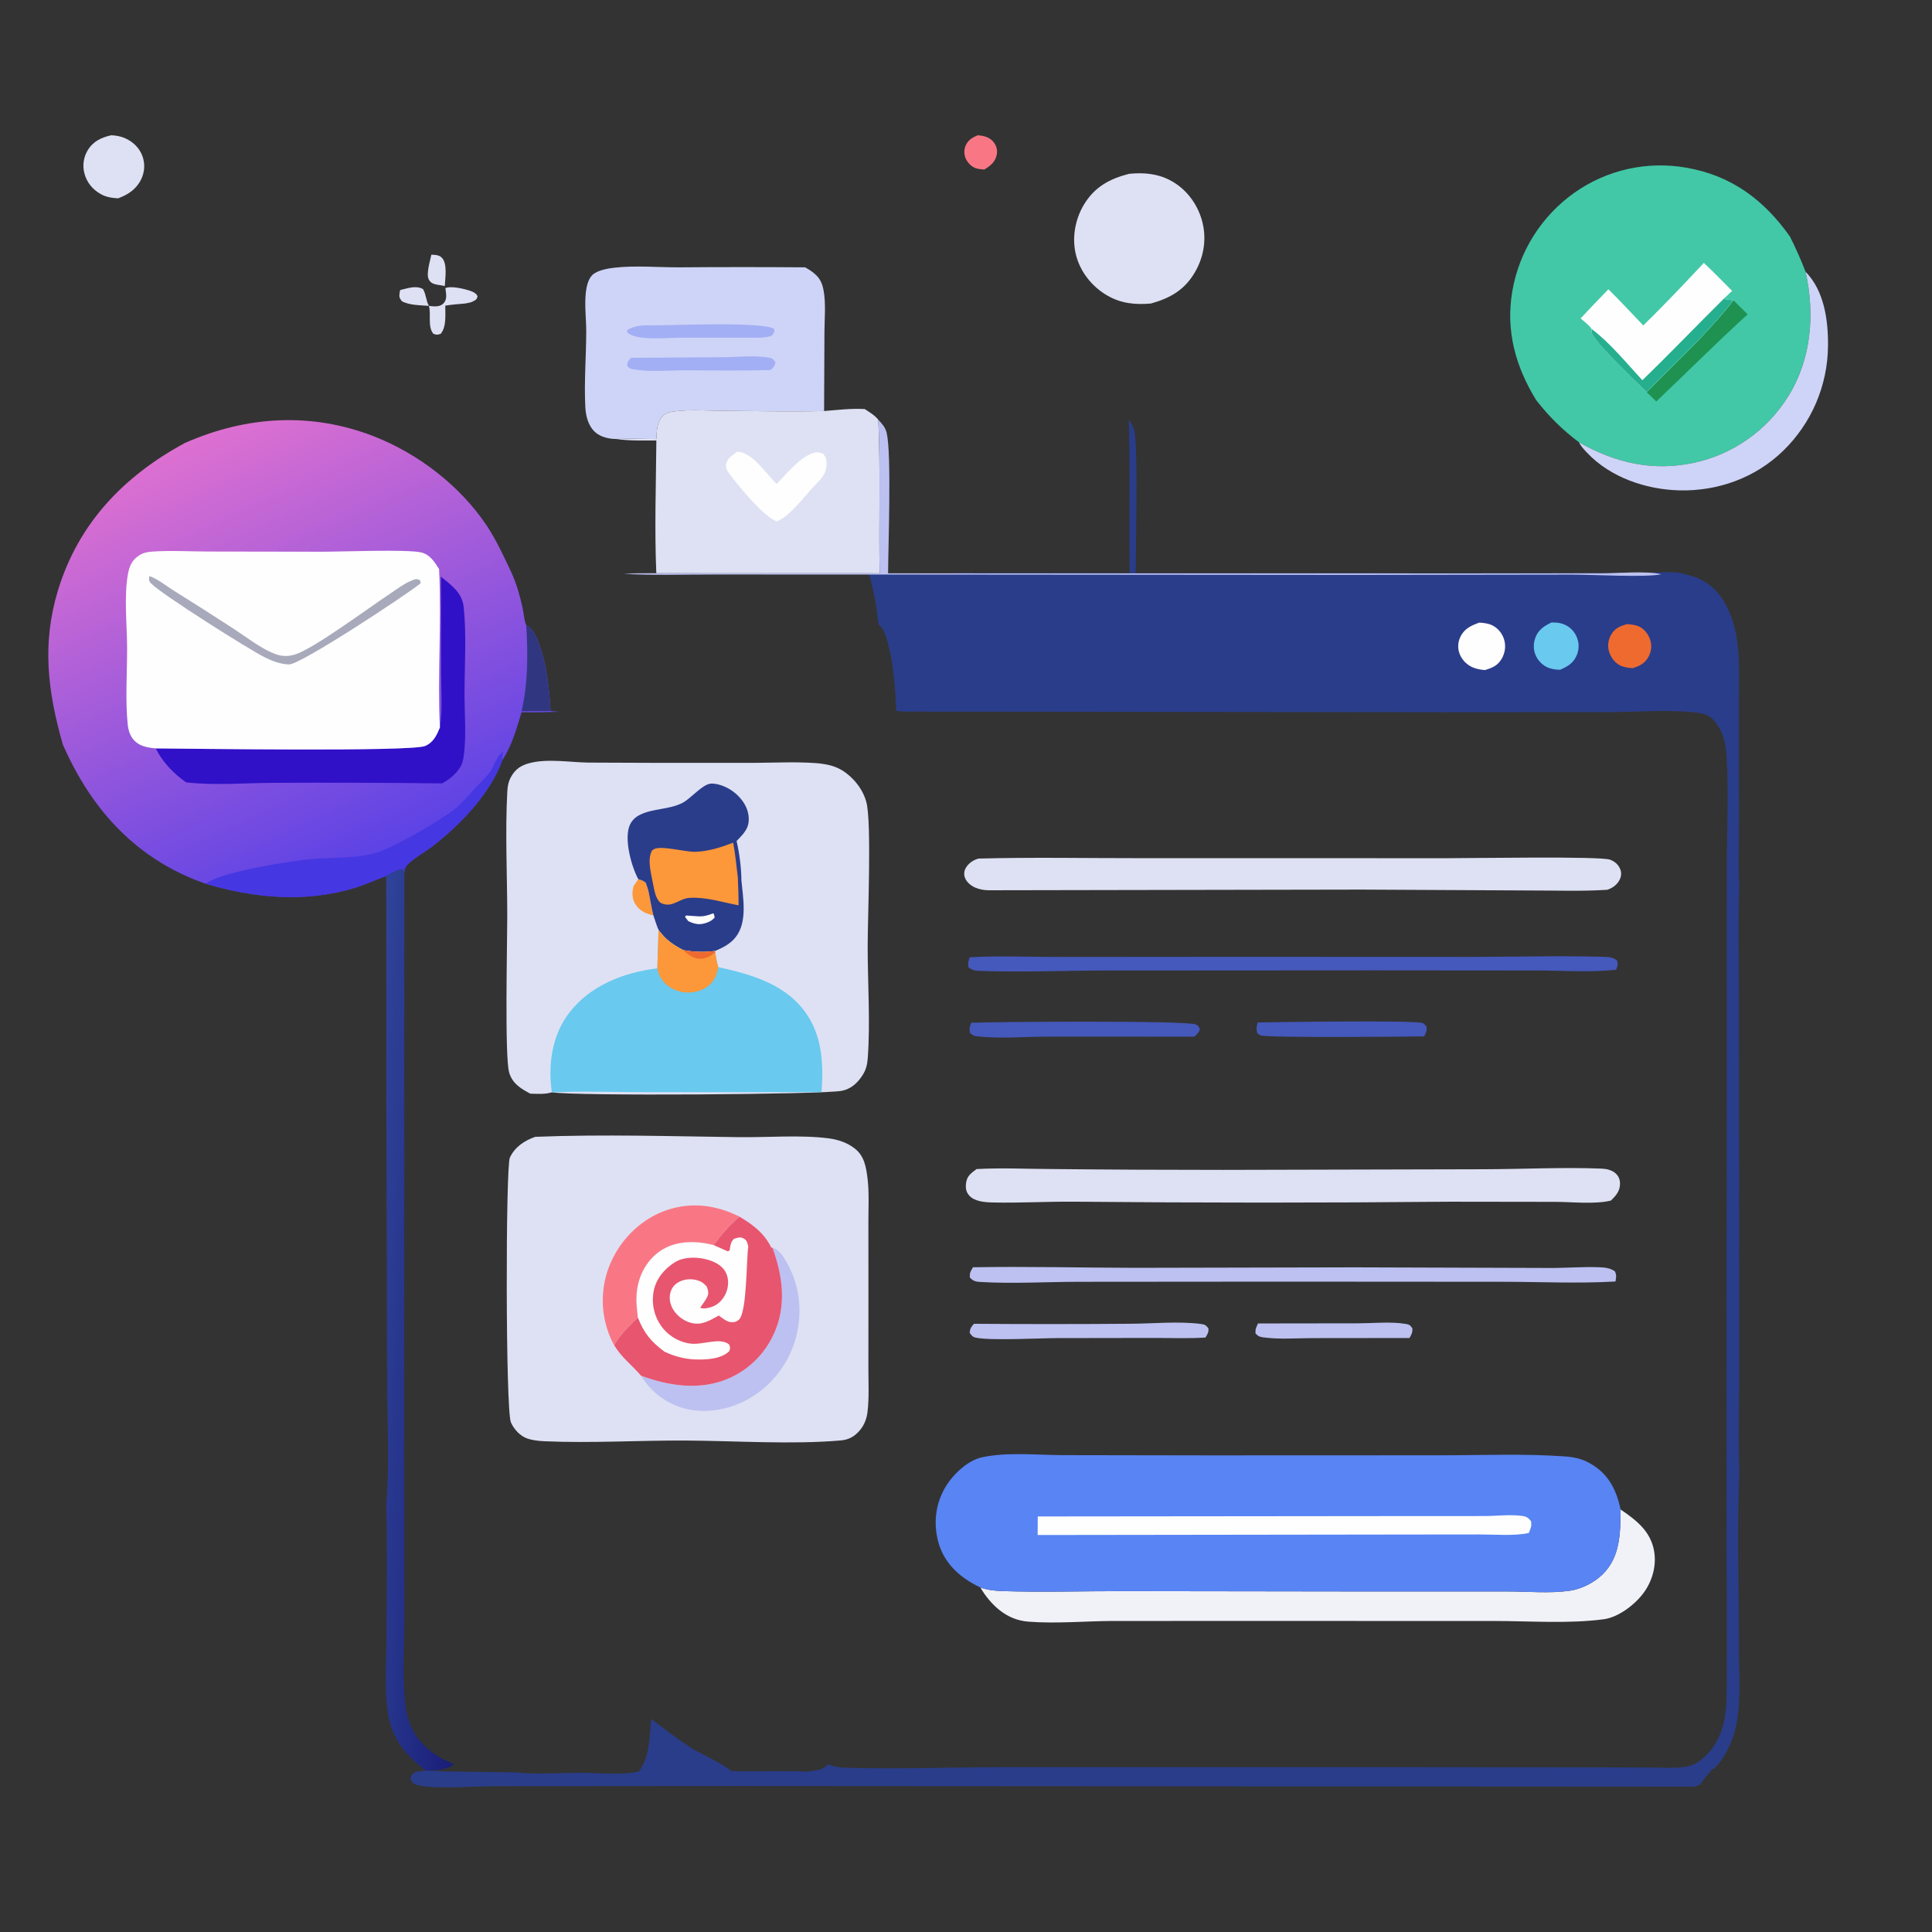 <svg width="200" height="200" viewBox="0 0 200 200" fill="none" xmlns="http://www.w3.org/2000/svg">
<rect x="0" y="0" width="200" height="200" fill="#333333" stroke="none"/>
<path d="M101.213 14C101.335 14.012 101.456 14.024 101.577 14.043C102.144 14.134 102.623 14.344 102.95 14.839C103.189 15.203 103.27 15.611 103.179 16.037C103.017 16.793 102.521 17.169 101.894 17.55C101.617 17.524 101.324 17.505 101.057 17.428C100.597 17.295 100.179 16.863 99.983 16.437C99.958 16.384 99.937 16.33 99.918 16.274C99.899 16.219 99.883 16.163 99.871 16.106C99.858 16.049 99.847 15.991 99.841 15.933C99.834 15.875 99.83 15.817 99.829 15.758C99.828 15.7 99.83 15.642 99.835 15.583C99.84 15.525 99.849 15.467 99.86 15.41C99.871 15.352 99.885 15.296 99.902 15.24C99.919 15.184 99.939 15.129 99.962 15.075C100.211 14.485 100.652 14.245 101.213 14Z" fill="#F97785"/>
<path d="M11.513 14.002C11.976 14.017 12.486 14.11 12.914 14.293C13.759 14.653 14.452 15.322 14.759 16.197C14.793 16.295 14.821 16.394 14.845 16.495C14.869 16.595 14.888 16.697 14.901 16.799C14.915 16.902 14.923 17.005 14.926 17.108C14.93 17.211 14.928 17.314 14.921 17.418C14.913 17.521 14.901 17.623 14.884 17.725C14.866 17.827 14.844 17.927 14.816 18.027C14.789 18.127 14.756 18.225 14.719 18.321C14.681 18.418 14.639 18.512 14.592 18.604C14.089 19.607 13.238 20.161 12.222 20.532C11.566 20.487 10.993 20.411 10.408 20.081C9.578 19.613 8.965 18.858 8.733 17.929C8.707 17.83 8.687 17.729 8.671 17.628C8.655 17.527 8.645 17.425 8.639 17.322C8.633 17.22 8.633 17.117 8.637 17.015C8.642 16.913 8.652 16.811 8.666 16.709C8.681 16.607 8.701 16.507 8.726 16.407C8.75 16.308 8.78 16.21 8.814 16.113C8.849 16.017 8.888 15.922 8.932 15.829C8.976 15.737 9.024 15.646 9.077 15.559C9.64 14.626 10.496 14.233 11.513 14.002Z" fill="#DEE1F3"/>
<path d="M116.883 17.993C118.369 17.848 119.769 17.956 121.112 18.651C122.714 19.481 123.889 20.999 124.397 22.722C124.93 24.526 124.686 26.413 123.772 28.053C122.702 29.97 121.19 30.854 119.129 31.422C117.506 31.56 116.055 31.419 114.62 30.589C113.046 29.678 111.819 28.14 111.379 26.365C110.948 24.627 111.293 22.698 112.214 21.173C113.317 19.346 114.873 18.508 116.883 17.993Z" fill="#DEE1F3"/>
<path d="M159.021 41.414C156.886 37.941 155.857 34.231 156.552 30.153C156.596 29.898 156.645 29.645 156.702 29.392C156.758 29.14 156.82 28.889 156.888 28.64C156.957 28.391 157.032 28.144 157.112 27.898C157.193 27.653 157.279 27.409 157.372 27.168C157.464 26.927 157.563 26.688 157.667 26.452C157.771 26.215 157.881 25.982 157.997 25.751C158.113 25.52 158.234 25.292 158.361 25.067C158.488 24.841 158.621 24.62 158.759 24.401C158.897 24.183 159.04 23.968 159.188 23.756C159.337 23.545 159.491 23.337 159.649 23.134C159.808 22.93 159.972 22.73 160.14 22.534C160.309 22.338 160.482 22.147 160.66 21.959C160.838 21.772 161.02 21.589 161.207 21.411C161.394 21.233 161.585 21.059 161.781 20.89C161.976 20.721 162.176 20.557 162.379 20.398C162.583 20.239 162.79 20.085 163.001 19.936C163.208 19.79 163.419 19.649 163.633 19.514C163.847 19.378 164.064 19.248 164.285 19.123C164.506 18.998 164.729 18.879 164.955 18.765C165.182 18.651 165.411 18.543 165.643 18.441C165.874 18.338 166.108 18.241 166.345 18.15C166.581 18.059 166.82 17.974 167.061 17.895C167.301 17.816 167.544 17.743 167.788 17.675C168.032 17.608 168.278 17.547 168.525 17.492C168.773 17.437 169.021 17.388 169.271 17.345C169.521 17.302 169.771 17.265 170.023 17.235C170.274 17.204 170.527 17.18 170.779 17.162C171.032 17.144 171.285 17.132 171.538 17.127C171.792 17.121 172.045 17.122 172.298 17.129C172.552 17.136 172.805 17.149 173.057 17.168C173.31 17.188 173.562 17.213 173.813 17.245C174.065 17.277 174.315 17.315 174.565 17.359C179.223 18.16 182.623 20.699 185.298 24.494C185.896 25.691 186.429 26.883 186.912 28.13C187.897 32.528 187.519 37.218 185.072 41.094C184.937 41.308 184.797 41.52 184.652 41.727C184.507 41.935 184.357 42.139 184.201 42.339C184.046 42.54 183.886 42.736 183.72 42.928C183.556 43.121 183.387 43.309 183.212 43.492C183.037 43.676 182.858 43.856 182.674 44.031C182.491 44.206 182.303 44.376 182.111 44.541C181.919 44.707 181.723 44.868 181.524 45.023C181.324 45.179 181.12 45.33 180.913 45.476C180.705 45.621 180.494 45.762 180.28 45.897C180.066 46.032 179.848 46.162 179.627 46.286C179.407 46.411 179.183 46.53 178.956 46.643C178.729 46.756 178.5 46.864 178.268 46.966C178.036 47.067 177.801 47.163 177.565 47.253C177.328 47.344 177.089 47.428 176.848 47.506C176.607 47.584 176.364 47.657 176.119 47.723C175.875 47.789 175.629 47.849 175.381 47.903C171.086 48.826 167.235 47.924 163.468 45.794C161.755 44.505 160.331 43.107 159.021 41.414Z" fill="#42C8A7"/>
<path d="M179.442 31.078L180.922 32.54C177.686 35.473 174.626 38.559 171.46 41.562L170.462 40.599C173.461 37.514 176.818 34.484 179.442 31.078Z" fill="#1F9252"/>
<path d="M176.384 27.216C177.383 28.149 178.337 29.144 179.307 30.108L178.422 30.947C178.75 30.991 179.112 31.07 179.442 31.078C176.818 34.484 173.461 37.514 170.462 40.599C169.36 39.517 165.383 35.75 164.817 34.576C164.766 34.472 164.773 34.179 164.759 34.052C164.509 33.651 163.98 33.282 163.625 32.96C164.574 31.946 165.532 30.941 166.5 29.945C167.736 31.158 168.914 32.442 170.115 33.691C172.267 31.587 174.322 29.407 176.384 27.216Z" fill="#FEFEFE"/>
<path d="M178.422 30.947C178.751 30.991 179.112 31.07 179.442 31.078C176.819 34.484 173.461 37.514 170.462 40.599C169.36 39.517 165.383 35.75 164.817 34.576C164.767 34.472 164.774 34.179 164.76 34.052C166.682 35.489 168.373 37.599 170.018 39.355C172.872 36.602 175.604 33.735 178.422 30.947Z" fill="#26AF8F"/>
<path d="M41.439 30.02C42.235 29.843 43.045 29.516 43.789 29.926C44.124 30.5 44.086 31.091 44.398 31.665C43.51 31.586 42.384 31.616 41.596 31.176C41.327 30.831 41.311 30.71 41.373 30.271C41.391 30.152 41.405 30.121 41.439 30.02Z" fill="#DEE1F3"/>
<path d="M44.655 26.365C45.053 26.382 45.48 26.386 45.764 26.703C46.33 27.335 46.083 28.792 46.045 29.608C45.818 29.552 45.579 29.53 45.348 29.489C44.934 29.415 44.588 29.327 44.382 28.92C44.097 28.358 44.53 26.985 44.655 26.365Z" fill="#DEE1F3"/>
<path d="M44.398 31.665C44.87 31.719 45.445 31.807 45.838 31.471C46.068 31.275 46.18 31.012 46.19 30.71C46.201 30.427 46.144 30.113 46.107 29.833C46.675 29.556 48.117 29.912 48.714 30.12C49.038 30.233 49.276 30.356 49.44 30.669C49.341 31.012 49.295 31.027 48.975 31.193C48.718 31.327 48.437 31.37 48.154 31.419C47.468 31.482 46.773 31.523 46.094 31.642C46.088 32.57 46.234 33.781 45.634 34.544C45.256 34.68 45.247 34.679 44.864 34.556C44.242 33.81 44.656 32.575 44.398 31.665Z" fill="#DEE1F3"/>
<path d="M186.913 28.13C188.849 30.106 189.266 33.169 189.233 35.83C189.23 36.082 189.222 36.334 189.208 36.585C189.193 36.837 189.172 37.088 189.146 37.339C189.118 37.589 189.085 37.839 189.045 38.088C189.005 38.337 188.96 38.584 188.909 38.831C188.857 39.078 188.799 39.323 188.734 39.566C188.671 39.81 188.602 40.052 188.525 40.293C188.45 40.533 188.369 40.771 188.281 41.007C188.192 41.244 188.099 41.478 188.001 41.709C187.901 41.941 187.796 42.17 187.686 42.397C187.575 42.623 187.46 42.847 187.338 43.067C187.217 43.288 187.09 43.506 186.957 43.72C186.825 43.935 186.688 44.146 186.545 44.353C186.402 44.561 186.254 44.765 186.101 44.965C185.949 45.166 185.792 45.362 185.63 45.555C185.467 45.748 185.3 45.936 185.128 46.12C184.956 46.304 184.78 46.484 184.599 46.66C181.735 49.457 177.835 50.862 173.85 50.763C170.393 50.677 166.695 49.422 164.287 46.861C163.979 46.532 163.656 46.209 163.468 45.794C167.236 47.924 171.087 48.826 175.382 47.903C175.629 47.849 175.875 47.789 176.12 47.723C176.364 47.657 176.607 47.585 176.848 47.506C177.089 47.428 177.328 47.344 177.565 47.254C177.802 47.164 178.036 47.068 178.268 46.966C178.5 46.864 178.73 46.757 178.957 46.643C179.183 46.53 179.407 46.411 179.628 46.287C179.849 46.162 180.066 46.033 180.281 45.898C180.495 45.762 180.706 45.622 180.913 45.476C181.12 45.33 181.324 45.18 181.524 45.024C181.724 44.868 181.92 44.707 182.112 44.541C182.303 44.376 182.491 44.206 182.675 44.031C182.858 43.856 183.037 43.677 183.212 43.493C183.387 43.309 183.556 43.121 183.72 42.929C183.886 42.736 184.046 42.54 184.201 42.34C184.357 42.139 184.508 41.935 184.652 41.728C184.798 41.52 184.938 41.309 185.073 41.094C187.52 37.219 187.897 32.528 186.913 28.13Z" fill="#CED4F7"/>
<path d="M63.807 45.444C63.065 45.442 62.224 45.265 61.648 44.768C60.906 44.129 60.642 43.095 60.593 42.154C60.457 39.593 60.679 36.943 60.686 34.372C60.689 33.001 60.491 31.589 60.652 30.225C60.72 29.649 60.89 28.883 61.32 28.468C61.835 27.971 62.958 27.782 63.657 27.706C65.8 27.472 68.121 27.677 70.282 27.675C74.636 27.64 78.99 27.639 83.343 27.674C83.751 27.891 84.144 28.152 84.478 28.474C84.937 28.917 85.137 29.428 85.253 30.043C85.511 31.41 85.352 33.024 85.346 34.42L85.31 42.548C81.841 42.635 78.359 42.549 74.889 42.527C73.267 42.517 71.518 42.378 69.912 42.574C69.44 42.632 68.957 42.72 68.606 43.067C68.01 43.658 67.971 44.665 67.949 45.45C66.578 45.441 65.175 45.372 63.807 45.444Z" fill="#CED4F7"/>
<path d="M67.815 33.685C69.663 33.672 79.31 33.272 80.164 34.078C80.151 34.465 80.118 34.47 79.866 34.771C79.172 34.994 78.441 34.952 77.719 34.96L70.458 34.959C69.131 34.968 67.718 35.117 66.402 34.946C65.851 34.875 65.393 34.764 64.939 34.425L64.923 34.174C65.867 33.592 66.751 33.682 67.815 33.685Z" fill="#A2AFF4"/>
<path d="M65.331 37.038L74.862 36.98C76.349 36.969 78.197 36.755 79.656 37.035C80.007 37.103 80.107 37.244 80.283 37.534C80.169 37.959 80.08 38.011 79.769 38.304C76.776 38.392 73.766 38.335 70.772 38.336C69.144 38.337 67.218 38.524 65.622 38.239C65.226 38.168 65.128 38.146 64.902 37.821C64.991 37.381 65.033 37.345 65.331 37.038Z" fill="#A2AFF4"/>
<path d="M85.309 42.548C86.699 42.44 88.117 42.265 89.511 42.344C90.026 42.678 90.54 42.971 90.925 43.459C91.159 48.745 90.959 54.056 91.061 59.347L67.941 59.34C67.749 54.776 67.907 50.167 67.947 45.599C66.578 45.593 65.162 45.652 63.807 45.444C65.175 45.373 66.578 45.441 67.949 45.45C67.97 44.665 68.009 43.659 68.606 43.067C68.956 42.72 69.439 42.632 69.911 42.574C71.518 42.378 73.266 42.517 74.888 42.527C78.358 42.549 81.84 42.635 85.309 42.548Z" fill="#DEE1F3"/>
<path d="M76.314 46.76C77.906 46.802 79.31 49.075 80.402 50.102C81.409 49.077 82.619 47.528 83.97 46.976C84.452 46.779 84.742 46.794 85.212 46.973C85.462 47.276 85.558 47.522 85.561 47.921C85.568 49.064 85.045 49.547 84.295 50.303C83.29 51.37 81.738 53.465 80.407 53.977C78.934 53.359 76.598 50.476 75.596 49.162C75.312 48.789 75.09 48.509 75.177 48.028C75.284 47.442 75.867 47.087 76.314 46.76Z" fill="#FEFEFE"/>
<path d="M19.154 45.851C25.497 43.059 32.212 42.63 38.734 45.181C43.318 46.975 47.681 50.33 50.412 54.45C51.432 55.99 52.207 57.72 52.997 59.386C53.518 60.575 53.835 61.726 54.108 62.99C54.219 63.5 54.267 64.265 54.474 64.72C55.151 65.026 55.509 65.898 55.769 66.577C56.621 68.798 56.84 71.252 57.002 73.607L57.947 73.681C56.629 73.732 55.311 73.749 53.993 73.733C53.483 75.408 52.971 77.252 51.987 78.717C50.769 82.129 47.69 85.325 44.901 87.507C44.045 88.176 42.876 88.794 42.133 89.551C41.918 89.77 41.89 90.019 41.856 90.308L41.719 89.962C41.105 89.99 40.514 90.4 39.977 90.682C38.845 91.096 37.727 91.62 36.572 91.959C31.441 93.468 26.294 92.957 21.251 91.476C20.973 91.378 20.698 91.276 20.424 91.167C13.726 88.555 9.337 83.531 6.501 77.065C4.937 71.586 4.321 66.637 6.005 61.104C8.126 54.136 12.868 49.245 19.154 45.851Z" fill="url(#paint0_linear_208_2317)"/>
<path d="M54.475 64.72C55.151 65.026 55.509 65.898 55.769 66.576C56.621 68.798 56.841 71.252 57.002 73.606L53.995 73.624C54.665 70.693 54.66 67.7 54.475 64.72Z" fill="#303780"/>
<path d="M21.252 91.476L21.453 91.37C21.549 91.32 21.648 91.273 21.743 91.22C23.646 90.163 30.041 89.115 32.429 88.915C34.715 88.724 37.189 88.921 39.369 88.137C41.174 87.488 45.825 84.816 47.279 83.583C48.067 82.915 48.716 82.068 49.433 81.323C49.994 80.738 50.667 80.159 51.011 79.415C51.288 78.815 51.59 78.156 52.122 77.743C51.993 78.044 51.987 78.273 51.987 78.593L51.988 78.717C50.77 82.129 47.69 85.325 44.901 87.507C44.046 88.176 42.876 88.794 42.133 89.551C41.919 89.769 41.891 90.019 41.857 90.308L41.72 89.961C41.105 89.99 40.514 90.399 39.977 90.682C38.845 91.096 37.727 91.619 36.572 91.959C31.441 93.468 26.294 92.957 21.252 91.476Z" fill="#4537E1"/>
<path d="M45.642 59.698C46.746 60.592 47.85 61.344 48.005 62.87C48.301 65.775 48.092 68.887 48.086 71.813C48.081 73.954 48.308 76.353 47.975 78.454C47.892 78.976 47.704 79.395 47.369 79.806C46.941 80.331 46.366 80.774 45.774 81.097C39.974 81.028 34.173 81.009 28.372 81.04C25.388 81.05 22.224 81.328 19.274 80.991C18.008 80.127 16.798 78.858 16.118 77.473C19.785 77.497 42.589 77.837 44.014 77.221C44.872 76.85 45.202 76.123 45.539 75.316C45.829 73.558 45.667 71.601 45.664 69.814L45.642 59.698Z" fill="#3011C7"/>
<path d="M16.117 77.473C15.985 77.461 15.854 77.446 15.722 77.429C14.929 77.329 14.2 77.113 13.711 76.428C13.407 76.003 13.268 75.489 13.217 74.975C12.963 72.422 13.163 69.653 13.158 67.08C13.153 64.721 12.82 61.655 13.251 59.398C13.414 58.544 13.677 57.959 14.435 57.477C14.832 57.224 15.256 57.136 15.72 57.103C17.654 56.965 19.68 57.092 21.624 57.095L33.365 57.114C35.223 57.117 42.19 56.846 43.609 57.188C44.515 57.407 44.987 58.172 45.453 58.904C45.722 64.36 45.288 69.858 45.539 75.316C45.201 76.124 44.871 76.85 44.014 77.221C42.589 77.837 19.784 77.497 16.117 77.473Z" fill="#FEFEFE"/>
<path d="M15.453 59.633C16.291 59.906 17.246 60.677 18.01 61.155C20.095 62.453 22.167 63.773 24.224 65.115C25.537 65.968 26.97 67.109 28.418 67.675C29.145 67.958 29.791 67.979 30.542 67.752C32.426 67.184 38.106 62.97 40.155 61.611C40.936 61.092 41.852 60.379 42.728 60.05C43.103 59.91 43.12 59.916 43.493 60.071L43.544 60.383C41.923 61.682 31.101 68.805 29.93 68.782C29.076 68.765 28.209 68.446 27.453 68.07C25.702 67.198 16.753 61.529 15.668 60.423C15.363 60.113 15.43 60.026 15.453 59.633Z" fill="#A8AABB"/>
<path d="M130.227 137.003L140.629 136.989C142.185 136.985 143.99 136.796 145.509 137.049C145.903 137.114 145.995 137.19 146.215 137.516C146.225 137.949 146.128 138.144 145.905 138.51L135.947 138.521C134.303 138.522 132.48 138.667 130.854 138.455C130.415 138.398 130.294 138.361 129.979 138.057C129.926 137.589 130.042 137.428 130.227 137.003Z" fill="#BCC1F1"/>
<path d="M130.191 105.845C132.116 105.803 146.573 105.594 147.307 105.913C147.405 105.955 147.583 106.175 147.669 106.257C147.721 106.745 147.639 106.851 147.436 107.283C145.687 107.326 131.122 107.444 130.494 107.186C130.368 107.134 130.271 107.028 130.159 106.95C130.019 106.477 130.086 106.317 130.191 105.845Z" fill="#4558BB"/>
<path d="M100.534 105.874C103.076 105.771 122.903 105.622 123.8 106.056C124.097 106.2 124.109 106.275 124.216 106.565C124.079 106.926 123.909 107.077 123.625 107.316L108.469 107.312C106.152 107.315 103.599 107.54 101.311 107.299C100.875 107.253 100.786 107.24 100.439 106.971C100.295 106.535 100.388 106.3 100.534 105.874Z" fill="#4558BB"/>
<path d="M100.82 137.039C106.206 137.078 111.592 137.077 116.979 137.035C119.344 137.026 122.012 136.751 124.343 137.06C124.746 137.114 124.849 137.193 125.094 137.508C125.136 137.925 124.995 138.123 124.788 138.463C123.021 138.576 121.211 138.502 119.439 138.504L109.447 138.52C107.583 138.525 102.597 138.796 101.042 138.481C100.676 138.407 100.579 138.254 100.377 137.959C100.445 137.464 100.514 137.408 100.82 137.039Z" fill="#BCC1F1"/>
<path d="M100.372 99.102C103.413 98.919 106.539 99.067 109.594 99.064L127.709 99.05L152.277 99.059C156.849 99.053 161.455 98.919 166.023 99.05C166.591 99.066 166.945 99.094 167.409 99.434C167.503 99.895 167.458 99.963 167.297 100.387C164.61 100.684 161.698 100.466 158.983 100.465L142.378 100.45L114.602 100.467C110.243 100.472 105.82 100.662 101.469 100.509C100.957 100.491 100.695 100.457 100.278 100.158C100.162 99.712 100.252 99.539 100.372 99.102Z" fill="#4558BB"/>
<path d="M100.723 131.187C106.288 131.091 111.872 131.232 117.439 131.245L140.253 131.195L160.343 131.258C162.057 131.272 163.78 131.122 165.49 131.182C166.087 131.203 166.677 131.251 167.175 131.609C167.367 132.05 167.305 132.195 167.235 132.66C163.374 132.883 159.415 132.693 155.541 132.69L132.766 132.675L111.642 132.692C108.294 132.698 104.817 132.906 101.484 132.708C100.968 132.678 100.732 132.609 100.392 132.236C100.382 131.714 100.467 131.624 100.723 131.187Z" fill="#BCC1F1"/>
<path d="M39.977 90.682C40.514 90.399 41.104 89.99 41.719 89.961L41.856 90.308L41.842 150.771L41.862 167.753C41.863 170.7 41.619 173.861 42.003 176.774C42.201 178.283 42.8 179.586 43.885 180.664C44.106 180.88 44.339 181.083 44.582 181.274C44.826 181.465 45.079 181.642 45.342 181.806C45.604 181.969 45.875 182.118 46.154 182.252C46.432 182.386 46.718 182.505 47.009 182.608C46.207 183.311 45.154 183.177 44.146 183.364C43.658 182.943 43.143 182.546 42.675 182.102C41.598 181.08 40.73 179.743 40.364 178.295C39.713 175.715 40.004 172.66 40.006 169.994C40.008 165.244 40.116 160.469 39.983 155.722C40.353 151.553 40.074 146.789 40.073 142.555L39.995 114.431L39.977 90.682Z" fill="url(#paint1_linear_208_2317)"/>
<path d="M101.29 88.88C106.849 88.729 112.448 88.843 118.012 88.837L149.927 88.841C152.164 88.844 165.624 88.618 166.661 88.99C167.137 89.16 167.529 89.492 167.721 89.966C167.874 90.345 167.844 90.727 167.655 91.088C167.381 91.611 166.925 91.933 166.376 92.112C163.708 92.282 160.969 92.178 158.292 92.181L141.002 92.091L102.344 92.16C101.875 92.157 101.388 92.069 100.956 91.883C100.496 91.685 100.048 91.317 99.88 90.831C99.867 90.793 99.855 90.754 99.846 90.715C99.837 90.675 99.829 90.636 99.824 90.596C99.819 90.556 99.816 90.516 99.815 90.475C99.814 90.435 99.815 90.395 99.818 90.355C99.821 90.314 99.826 90.275 99.834 90.235C99.841 90.195 99.85 90.156 99.862 90.117C99.874 90.079 99.887 90.041 99.902 90.003C99.918 89.966 99.935 89.93 99.954 89.894C100.23 89.374 100.736 89.034 101.29 88.88Z" fill="#DEE1F3"/>
<path d="M101.096 121.021C103.672 120.877 106.324 121.01 108.907 121.019C114.817 121.08 120.727 121.109 126.637 121.107L153.478 121.041C157.561 121.036 161.741 120.812 165.81 120.976C166.315 120.996 166.858 121.12 167.244 121.465C167.548 121.736 167.696 122.087 167.702 122.491C167.716 123.295 167.298 123.75 166.767 124.28C165.101 124.691 162.757 124.42 161.02 124.416L150.107 124.401C137.127 124.525 124.146 124.524 111.166 124.398C108.358 124.376 105.538 124.547 102.733 124.479C101.946 124.46 100.877 124.384 100.327 123.753C99.994 123.372 99.942 122.958 100.008 122.459C100.104 121.722 100.543 121.434 101.096 121.021Z" fill="#DEE1F3"/>
<path d="M167.765 156.261C169.39 157.377 170.87 158.496 171.233 160.569C171.494 162.06 171.053 163.648 170.169 164.861C169.266 166.1 167.559 167.42 166.013 167.625C162.363 168.109 158.413 167.804 154.719 167.804L133.665 167.798L115.234 167.801C112.337 167.817 109.347 168.095 106.464 167.874C105.322 167.786 104.342 167.375 103.45 166.663C102.684 166.053 101.97 165.183 101.488 164.334C102.208 164.591 102.956 164.678 103.715 164.705C107.881 164.852 112.107 164.705 116.28 164.713L142.372 164.749L156.016 164.747C158.101 164.747 160.425 164.966 162.474 164.677C163.682 164.507 164.983 163.859 165.861 163.015C167.748 161.2 167.74 158.695 167.765 156.261Z" fill="#F1F1F8"/>
<path d="M101.488 164.334C101.218 164.205 100.953 164.067 100.692 163.92C98.948 162.924 97.621 161.522 97.109 159.542C96.611 157.61 96.857 155.637 97.883 153.921C98.64 152.655 100.156 151.189 101.637 150.863C104.226 150.293 107.397 150.63 110.061 150.635L125.181 150.66L149.114 150.651C153.383 150.652 157.778 150.465 162.033 150.771C163.162 150.852 164.022 151.09 164.975 151.714C166.623 152.793 167.369 154.388 167.765 156.261C167.74 158.695 167.748 161.2 165.861 163.015C164.983 163.859 163.682 164.507 162.474 164.677C160.425 164.966 158.101 164.747 156.017 164.747L142.372 164.749L116.28 164.713C112.107 164.705 107.881 164.852 103.716 164.705C102.956 164.678 102.208 164.591 101.488 164.334Z" fill="#5884F4"/>
<path d="M107.43 156.982L143.607 156.946L153.677 156.941C154.933 156.94 156.405 156.748 157.63 156.937C158.068 157.004 158.214 157.139 158.488 157.468C158.577 157.977 158.462 158.234 158.254 158.697C156.686 159.026 154.747 158.84 153.141 158.845L143.393 158.856L107.418 158.904L107.43 156.982Z" fill="#FEFEFE"/>
<path d="M55.41 117.684C62.405 117.404 69.507 117.632 76.509 117.719C79.49 117.757 82.902 117.464 85.809 117.845C86.772 117.971 87.73 118.297 88.499 118.904C89.481 119.679 89.669 120.841 89.81 122.019C89.984 123.47 89.895 125.002 89.896 126.465L89.9 134.145L89.896 141.651C89.895 143.131 89.982 144.681 89.807 146.151C89.723 146.852 89.486 147.491 89.031 148.039C88.486 148.694 87.885 149.039 87.041 149.113C82.032 149.554 76.102 149.153 71.001 149.125C66.135 149.099 61.184 149.414 56.331 149.196C55.748 149.169 55.128 149.102 54.575 148.91C53.837 148.656 53.189 147.943 52.887 147.236C52.328 145.931 52.342 120.77 52.78 119.836C53.297 118.734 54.3 118.065 55.41 117.684Z" fill="#DEE1F3"/>
<path d="M79.967 129.168C80.59 129.321 80.968 129.893 81.285 130.416C82.739 132.812 83.112 135.558 82.442 138.271C82.402 138.437 82.357 138.602 82.308 138.765C82.258 138.929 82.205 139.091 82.148 139.252C82.091 139.413 82.03 139.573 81.965 139.731C81.9 139.889 81.832 140.045 81.759 140.2C81.686 140.355 81.61 140.507 81.53 140.658C81.45 140.809 81.366 140.958 81.278 141.105C81.191 141.251 81.1 141.396 81.005 141.538C80.911 141.68 80.813 141.82 80.711 141.957C80.61 142.095 80.505 142.23 80.397 142.362C80.289 142.494 80.177 142.624 80.063 142.75C79.948 142.877 79.831 143.001 79.71 143.122C79.59 143.243 79.466 143.361 79.34 143.475C79.213 143.59 79.084 143.702 78.952 143.811C78.82 143.919 78.686 144.024 78.549 144.126C78.412 144.228 78.272 144.326 78.13 144.421C77.988 144.516 77.844 144.607 77.697 144.695C75.692 145.9 73.145 146.401 70.86 145.805C70.744 145.774 70.628 145.739 70.513 145.702C70.398 145.666 70.285 145.626 70.172 145.584C70.059 145.541 69.947 145.496 69.837 145.449C69.726 145.401 69.616 145.351 69.508 145.298C69.4 145.245 69.293 145.189 69.187 145.131C69.082 145.073 68.977 145.013 68.875 144.95C68.772 144.886 68.671 144.821 68.571 144.753C68.472 144.685 68.374 144.615 68.277 144.542C68.181 144.47 68.087 144.395 67.994 144.318C67.901 144.24 67.811 144.161 67.722 144.08C67.633 143.998 67.546 143.915 67.461 143.829C67.376 143.743 67.294 143.656 67.213 143.566C67.132 143.477 67.054 143.385 66.978 143.292C66.901 143.198 66.828 143.103 66.756 143.006C66.684 142.909 66.615 142.811 66.548 142.71C66.481 142.61 66.416 142.509 66.354 142.405L67.078 142.658C69.602 143.484 72.273 143.82 74.834 142.927C74.976 142.877 75.117 142.823 75.257 142.766C75.397 142.709 75.535 142.648 75.672 142.584C75.808 142.52 75.944 142.452 76.077 142.381C76.21 142.311 76.342 142.236 76.472 142.159C76.601 142.082 76.729 142.001 76.855 141.917C76.981 141.834 77.104 141.747 77.225 141.657C77.347 141.567 77.466 141.474 77.583 141.379C77.7 141.283 77.814 141.184 77.925 141.083C78.037 140.981 78.147 140.877 78.254 140.77C78.36 140.663 78.464 140.554 78.565 140.441C78.667 140.329 78.765 140.215 78.861 140.098C78.956 139.981 79.049 139.861 79.138 139.74C79.228 139.618 79.314 139.494 79.398 139.368C79.481 139.242 79.562 139.115 79.639 138.985C79.716 138.855 79.79 138.723 79.86 138.589C79.931 138.456 79.998 138.321 80.062 138.184C81.455 135.238 81.047 132.131 79.967 129.168Z" fill="#BCC1F1"/>
<path d="M63.583 139.256C63.333 138.823 63.117 138.326 62.95 137.856C62.896 137.704 62.847 137.552 62.801 137.399C62.756 137.245 62.714 137.091 62.676 136.935C62.638 136.78 62.604 136.624 62.573 136.466C62.543 136.309 62.517 136.151 62.494 135.993C62.471 135.834 62.453 135.675 62.438 135.516C62.424 135.356 62.413 135.197 62.406 135.037C62.399 134.877 62.397 134.717 62.398 134.557C62.399 134.397 62.404 134.237 62.413 134.077C62.422 133.917 62.435 133.757 62.452 133.598C62.469 133.439 62.49 133.28 62.514 133.122C62.539 132.964 62.568 132.807 62.6 132.65C62.633 132.493 62.669 132.337 62.709 132.182C62.75 132.027 62.794 131.873 62.842 131.721C62.889 131.568 62.941 131.416 62.996 131.266C63.052 131.116 63.111 130.967 63.173 130.82C63.236 130.672 63.302 130.527 63.372 130.383C64.504 128.025 66.571 126.09 69.064 125.257C71.631 124.399 74.179 124.755 76.56 125.951C75.534 126.829 74.682 127.804 73.885 128.892C72.158 128.446 70.173 128.404 68.594 129.345C67.277 130.131 66.412 131.459 66.061 132.937C65.775 134.146 65.895 135.185 66.031 136.396C65.171 137.223 64.156 138.203 63.583 139.256Z" fill="#F97785"/>
<path d="M76.56 125.951C78.004 126.833 79.074 127.621 79.85 129.157L79.967 129.169C81.047 132.131 81.455 135.238 80.061 138.184C79.997 138.321 79.93 138.456 79.859 138.59C79.789 138.723 79.715 138.855 79.638 138.985C79.561 139.115 79.481 139.243 79.397 139.369C79.314 139.495 79.227 139.618 79.138 139.74C79.048 139.862 78.955 139.981 78.86 140.098C78.764 140.215 78.666 140.329 78.564 140.442C78.463 140.554 78.359 140.663 78.253 140.77C78.146 140.877 78.037 140.981 77.925 141.083C77.813 141.184 77.699 141.283 77.582 141.379C77.465 141.475 77.346 141.567 77.225 141.657C77.103 141.747 76.98 141.834 76.854 141.918C76.728 142.001 76.6 142.082 76.471 142.159C76.341 142.237 76.21 142.311 76.076 142.382C75.943 142.453 75.808 142.52 75.671 142.584C75.534 142.648 75.396 142.709 75.256 142.766C75.116 142.823 74.975 142.877 74.833 142.927C72.272 143.82 69.602 143.484 67.077 142.659L66.353 142.405C65.401 141.282 64.364 140.564 63.583 139.256C64.156 138.203 65.171 137.223 66.031 136.397C65.895 135.185 65.774 134.146 66.061 132.937C66.412 131.459 67.277 130.131 68.594 129.345C70.173 128.404 72.158 128.446 73.885 128.892C74.682 127.804 75.534 126.829 76.56 125.951Z" fill="#E8556F"/>
<path d="M73.884 128.892L75.339 129.542L75.53 129.447C75.619 128.937 75.601 128.638 75.974 128.246C76.337 128.139 76.624 128.001 76.99 128.21C77.349 128.415 77.377 128.688 77.459 129.049C77.254 130.499 77.328 135.911 76.479 136.625C76.228 136.837 75.968 136.905 75.642 136.865C75.201 136.812 74.758 136.438 74.415 136.182C73.455 136.698 72.659 137.239 71.528 136.94C70.749 136.735 70.016 136.168 69.629 135.46C69.345 134.94 69.244 134.326 69.415 133.752C69.565 133.248 69.921 132.868 70.395 132.649C71.012 132.364 71.78 132.362 72.409 132.611C72.728 132.737 72.939 132.937 73.166 133.186C73.291 133.566 73.401 133.829 73.224 134.229C73.051 134.619 72.712 135.008 72.482 135.378C72.852 135.54 73.492 135.381 73.867 135.217C74.488 134.947 74.992 134.333 75.212 133.702C75.443 133.036 75.445 132.28 75.097 131.652C74.691 130.919 73.8 130.521 73.017 130.342C71.999 130.108 70.752 130.107 69.849 130.678C68.754 131.37 67.913 132.381 67.662 133.681C67.648 133.757 67.635 133.834 67.625 133.911C67.615 133.987 67.606 134.065 67.599 134.142C67.593 134.219 67.588 134.297 67.585 134.374C67.582 134.451 67.581 134.529 67.582 134.607C67.583 134.684 67.586 134.762 67.591 134.839C67.596 134.916 67.602 134.994 67.611 135.071C67.62 135.148 67.63 135.225 67.642 135.301C67.655 135.378 67.669 135.454 67.685 135.53C67.701 135.606 67.72 135.681 67.739 135.756C67.759 135.831 67.781 135.905 67.805 135.979C67.828 136.053 67.854 136.126 67.881 136.199C67.908 136.272 67.937 136.343 67.968 136.415C67.998 136.486 68.031 136.556 68.065 136.626C68.099 136.695 68.135 136.764 68.173 136.832C68.21 136.9 68.25 136.967 68.291 137.033C68.331 137.099 68.374 137.163 68.418 137.227C68.461 137.289 68.506 137.349 68.552 137.408C68.598 137.467 68.645 137.525 68.695 137.582C68.744 137.639 68.794 137.695 68.846 137.749C68.898 137.803 68.951 137.856 69.005 137.908C69.06 137.959 69.116 138.01 69.173 138.058C69.23 138.107 69.288 138.154 69.347 138.2C69.407 138.246 69.467 138.29 69.529 138.333C69.591 138.376 69.653 138.417 69.717 138.457C69.781 138.497 69.845 138.535 69.911 138.571C69.976 138.607 70.043 138.642 70.11 138.675C70.178 138.708 70.246 138.74 70.315 138.769C70.384 138.799 70.453 138.827 70.524 138.853C70.594 138.879 70.665 138.903 70.737 138.926C70.808 138.948 70.88 138.969 70.953 138.988C71.026 139.007 71.099 139.024 71.172 139.039C71.246 139.054 71.319 139.068 71.394 139.079C72.681 139.29 74.498 138.39 75.469 139.172C75.608 139.527 75.614 139.519 75.49 139.878C74.628 140.699 73.118 140.766 71.984 140.729C70.862 140.692 69.806 140.404 68.795 139.927C67.396 138.897 66.676 138.015 66.031 136.396C65.895 135.184 65.775 134.146 66.061 132.937C66.412 131.458 67.277 130.131 68.594 129.345C70.172 128.404 72.158 128.445 73.884 128.892Z" fill="#FEFEFE"/>
<path d="M54.896 113.216C53.915 112.69 53.046 112.18 52.709 111.03C52.231 109.401 52.514 97.6 52.512 94.851C52.507 90.592 52.288 86.214 52.514 81.97C52.545 81.372 52.633 80.886 52.938 80.359C53.38 79.596 53.962 79.224 54.803 79C56.66 78.505 59.022 78.919 60.948 78.944L68.238 78.972L78.21 78.968C80.226 78.956 82.294 78.852 84.305 78.987C85.294 79.054 86.312 79.213 87.167 79.739C88.344 80.462 89.344 81.714 89.692 83.064C90.244 85.208 89.819 94.917 89.821 98.016C89.824 101.752 90.103 105.863 89.829 109.546C89.778 110.227 89.653 110.745 89.275 111.328C88.758 112.126 88.098 112.724 87.153 112.918C85.215 113.315 59.197 113.475 57.224 113.077L57.133 113.074C56.431 113.303 55.627 113.229 54.896 113.216Z" fill="#DEE1F3"/>
<path d="M66.075 91.012C66.384 91.107 66.635 91.163 66.861 91.411L67.106 92.141C67.294 93.008 67.421 93.896 67.635 94.754C67.593 94.745 67.55 94.737 67.508 94.727C66.775 94.562 66.115 94.21 65.732 93.53C65.408 92.952 65.427 92.353 65.581 91.73L66.075 91.012Z" fill="#FC973A"/>
<path d="M66.076 91.012C65.378 89.728 64.661 87.102 65.111 85.642C65.286 85.073 65.669 84.646 66.197 84.374C67.569 83.667 69.306 83.825 70.676 83.099C71.522 82.65 72.683 81.224 73.545 81.124C73.898 81.083 74.394 81.199 74.725 81.315C75.818 81.697 76.815 82.564 77.273 83.637C77.531 84.241 77.617 85.045 77.349 85.658C77.105 86.212 76.669 86.635 76.252 87.061C76.549 88.341 76.736 89.808 76.75 91.122C76.918 92.983 77.406 95.428 76.15 97.021C75.594 97.726 74.826 98.104 74.019 98.447C72.876 98.598 71.859 98.559 70.725 98.355C69.625 97.764 68.908 97.281 68.171 96.265C67.963 95.777 67.808 95.256 67.636 94.754C67.422 93.896 67.295 93.008 67.106 92.141L66.862 91.411C66.636 91.163 66.385 91.107 66.076 91.012Z" fill="#2A3D8A"/>
<path d="M73.841 94.546C73.938 94.638 73.949 94.852 73.979 94.982C73.794 95.204 73.578 95.35 73.309 95.461C72.514 95.79 72.004 95.707 71.25 95.355L70.915 94.919L71.021 94.772L72.203 94.853C72.842 94.9 73.253 94.765 73.841 94.546Z" fill="#FEFEFE"/>
<path d="M67.62 91.584C67.454 90.627 67.005 89.129 67.418 88.219C67.527 87.977 67.469 88.057 67.688 87.914C68.344 87.482 71.025 88.219 71.99 88.179C73.378 88.122 74.608 87.727 75.897 87.235C76.127 88.411 76.227 89.631 76.379 90.82C76.416 91.785 76.466 92.751 76.453 93.717C74.766 93.401 73.152 92.857 71.413 92.944C70.298 93 69.633 94.013 68.474 93.506C68.32 93.439 68.225 93.314 68.131 93.178C67.836 92.755 67.715 92.089 67.62 91.584Z" fill="#FC973A"/>
<path d="M68.17 96.265C68.907 97.281 69.624 97.764 70.724 98.355C71.858 98.559 72.875 98.598 74.018 98.447L74.031 98.597C74.13 99.1 74.205 99.622 74.353 100.114C77.883 100.893 81.531 101.93 83.616 105.151C85.157 107.533 85.24 110.324 85.044 113.063L66.715 113.059C63.563 113.057 60.368 112.936 57.224 113.077L57.133 113.074C57.117 112.984 57.104 112.894 57.092 112.803C56.735 110.036 57.205 107.071 58.937 104.828C61.121 101.999 64.596 100.66 68.048 100.242L68.17 96.265Z" fill="#69C9EF"/>
<path d="M68.17 96.265C68.907 97.281 69.624 97.764 70.724 98.355C71.858 98.559 72.875 98.598 74.018 98.447L74.031 98.597C74.13 99.1 74.205 99.622 74.353 100.114C74.186 100.967 73.946 101.628 73.199 102.155C72.44 102.69 71.453 102.858 70.55 102.679C69.709 102.512 68.945 102.05 68.464 101.332C68.234 100.987 68.125 100.645 68.048 100.242L68.17 96.265Z" fill="#FC973A"/>
<path d="M70.725 98.355C71.859 98.559 72.875 98.598 74.018 98.447L74.032 98.597C73.594 98.932 73.15 99.225 72.58 99.249C71.817 99.281 71.264 98.825 70.725 98.355Z" fill="#EE6A2F"/>
<path d="M116.845 43.426C117.126 43.849 117.36 44.206 117.457 44.789C117.822 46.97 117.571 56.475 117.56 59.327L160.374 59.333L170.001 59.323C171.086 59.322 173.381 59.051 174.329 59.428C176.057 59.751 177.587 60.611 178.671 62.617C179.284 63.75 179.672 65.088 179.857 66.485C180.121 68.488 180.008 70.729 180.012 72.766L180.02 85.384C180.022 87.426 179.903 89.656 180.055 91.675C179.897 95.32 180.002 99.056 180.008 102.71L180.038 122.309L180.044 142.253C180.044 145.52 179.924 148.895 180.061 152.153C179.796 158.145 180.008 164.526 180.011 170.565C180.012 172.952 180.219 175.84 179.82 178.166C179.783 178.377 179.74 178.586 179.692 178.792C179.644 178.999 179.591 179.202 179.532 179.403C179.473 179.603 179.408 179.8 179.339 179.994C179.269 180.188 179.194 180.377 179.115 180.563C179.035 180.749 178.95 180.93 178.861 181.106C178.771 181.283 178.677 181.454 178.578 181.621C178.479 181.787 178.376 181.948 178.268 182.104C178.161 182.259 178.049 182.408 177.934 182.552C177.768 182.754 177.598 182.95 177.425 183.138L177.298 183.09C176.841 183.631 176.381 184.159 175.97 184.771C175.815 184.811 175.662 184.822 175.53 184.95L76.35 184.887L51.175 184.906C49.551 184.9 44.112 185.283 42.956 184.702C42.681 184.564 42.602 184.459 42.493 184.087L42.626 183.723C42.889 183.464 43.125 183.387 43.445 183.353C44.446 183.244 45.536 183.377 46.547 183.389L53.382 183.476C55.565 183.72 57.866 183.517 60.06 183.517C61.989 183.517 64.229 183.812 66.126 183.385C67.251 181.887 67.233 179.997 67.412 177.952C68.782 178.976 70.149 180.051 71.564 180.946C72.461 181.514 75.128 182.737 75.705 183.341C78.356 183.438 81.012 183.261 83.662 183.407C84.376 183.22 85.124 183.353 85.693 182.65C86.296 182.867 86.859 182.974 87.481 182.993C93.075 183.16 98.695 182.937 104.292 182.93L141.746 182.931L163.789 182.95L170.65 182.969C171.908 182.973 173.217 183.081 174.469 182.905C175.554 182.753 176.482 182.024 177.257 180.964C178.393 179.408 178.714 177.648 178.741 175.471C178.821 169.125 178.722 162.759 178.727 156.41L178.757 112.827L178.755 89.956C178.76 86.149 178.973 81.98 178.73 78.215C178.647 76.922 178.367 75.866 177.712 74.937C177.072 74.03 176.467 73.872 175.596 73.77C172.706 73.429 169.548 73.713 166.633 73.719L149.363 73.731L93.451 73.664L92.781 73.59C92.667 71.234 92.511 68.778 91.907 66.556C91.722 65.877 91.468 65.005 90.988 64.698C90.841 64.243 90.807 63.478 90.728 62.968C90.534 61.703 90.31 60.551 89.94 59.361C92.665 59.371 95.425 59.516 98.146 59.377C98.946 59.312 99.74 59.306 100.541 59.315L116.941 59.322C116.868 54.029 117.011 48.714 116.845 43.426Z" fill="#2A3D8A"/>
<path d="M168.424 64.611C168.831 64.627 169.338 64.695 169.706 64.873C170.239 65.131 170.653 65.682 170.829 66.238C171.013 66.816 170.947 67.435 170.665 67.971C170.298 68.667 169.733 68.95 169.009 69.17C168.585 69.145 168.071 69.072 167.691 68.874C167.143 68.588 166.759 68.061 166.576 67.478C166.393 66.891 166.468 66.266 166.768 65.73C167.149 65.048 167.702 64.809 168.424 64.611Z" fill="#EE6A2F"/>
<path d="M160.603 64.44C160.962 64.435 161.302 64.447 161.649 64.546C161.731 64.569 161.812 64.596 161.891 64.628C161.97 64.659 162.047 64.695 162.123 64.735C162.198 64.775 162.271 64.819 162.342 64.866C162.413 64.913 162.481 64.965 162.546 65.019C162.612 65.074 162.674 65.132 162.733 65.194C162.792 65.255 162.848 65.32 162.9 65.387C162.953 65.454 163.001 65.524 163.046 65.596C163.091 65.669 163.132 65.744 163.169 65.82C163.463 66.432 163.499 67.111 163.257 67.747C162.922 68.625 162.309 68.99 161.495 69.333C161.149 69.329 160.816 69.287 160.481 69.192C159.874 69.018 159.348 68.56 159.052 68.006C158.727 67.398 158.702 66.707 158.923 66.06C159.214 65.207 159.841 64.813 160.603 64.44Z" fill="#69C9EF"/>
<path d="M153.14 64.452C153.596 64.484 154.027 64.523 154.447 64.719C155.046 64.999 155.497 65.546 155.696 66.172C155.912 66.853 155.811 67.587 155.452 68.202C155.037 68.912 154.461 69.147 153.715 69.366C153.284 69.332 152.837 69.253 152.438 69.079C151.855 68.826 151.356 68.32 151.116 67.732C150.879 67.151 150.904 66.516 151.168 65.948C151.572 65.079 152.295 64.751 153.14 64.452Z" fill="#FEFEFE"/>
<path d="M90.926 43.459C91.322 43.882 91.652 44.239 91.79 44.822C92.303 47.002 91.95 56.501 91.934 59.351L152.291 59.358L165.863 59.348C167.392 59.347 170.627 59.076 171.964 59.453C170.293 59.794 164.96 59.487 162.821 59.483L140.146 59.515L90.14 59.476L73.713 59.474C70.677 59.471 67.595 59.577 64.565 59.401C65.693 59.337 66.812 59.331 67.941 59.339L91.061 59.347C90.959 54.056 91.16 48.745 90.926 43.459Z" fill="#BCC1F1"/>
<defs>
<linearGradient id="paint0_linear_208_2317" x1="19.441" y1="45.926" x2="39.003" y2="88.26" gradientUnits="userSpaceOnUse">
<stop stop-color="#DD70D1"/>
<stop offset="1" stop-color="#5D43E5"/>
</linearGradient>
<linearGradient id="paint1_linear_208_2317" x1="48.77" y1="136.967" x2="37.887" y2="136.4" gradientUnits="userSpaceOnUse">
<stop stop-color="#1A1F79"/>
<stop offset="1" stop-color="#2F4398"/>
</linearGradient>
</defs>
</svg>
